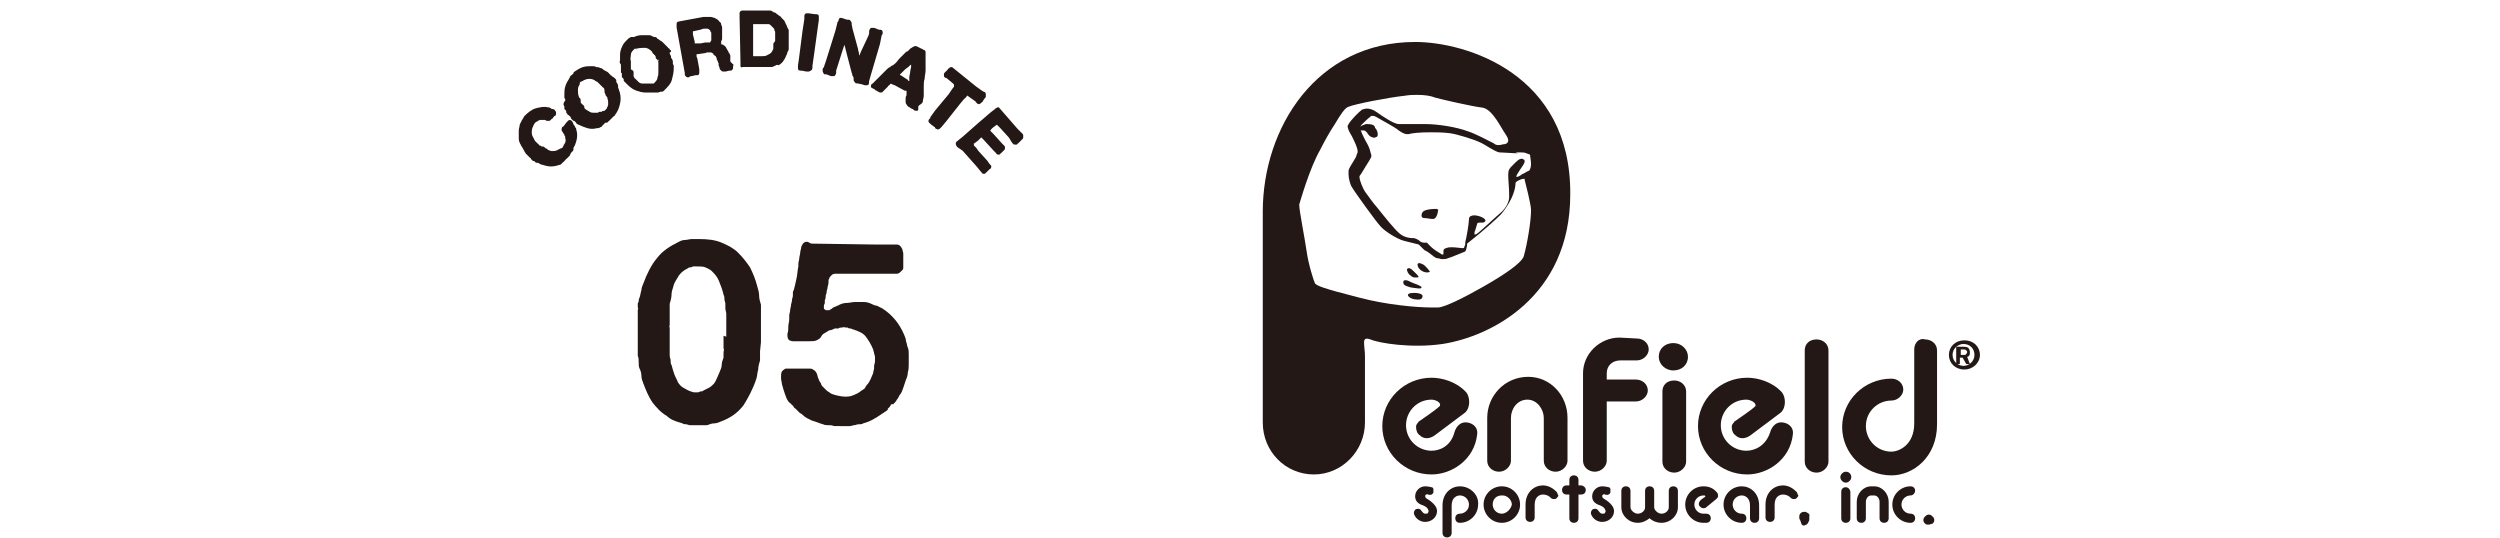 <?xml version="1.0" encoding="utf-8"?>
<!-- Generator: Adobe Illustrator 23.0.6, SVG Export Plug-In . SVG Version: 6.00 Build 0)  -->
<svg version="1.1" id="レイヤー_1" xmlns="http://www.w3.org/2000/svg" xmlns:xlink="http://www.w3.org/1999/xlink" x="0px"
	 y="0px" viewBox="0 0 274 59" style="enable-background:new 0 0 274 59;" xml:space="preserve">
<style type="text/css">
	.st0{fill:#231815;}
	.st1{fill:#231815;stroke:#231815;stroke-width:0.287;stroke-linecap:round;stroke-linejoin:round;stroke-miterlimit:10;}
</style>
<g>
	<g>
		<g>
			<g>
				<path class="st0" d="M83.4,35.7c0,0.1,0,0.2,0,0.4c0,0.1,0,0.3,0,0.4c0,0.1,0,0.2,0,0.3s0,0.2,0,0.3v0.4l-0.1,1
					c0,0.2,0,0.3,0,0.5s0,0.3,0,0.5c-0.1,0.3-0.2,0.7-0.2,1c-0.1,0.3-0.1,0.7-0.2,1c-0.4,1.2-0.9,2.1-1.4,2.9
					c-0.6,0.8-1.4,1.4-2.5,1.8c-0.2,0.1-0.5,0.2-0.7,0.2c-0.3,0-0.5,0.1-0.8,0.2c-0.1,0-0.2,0-0.4,0c-0.1,0-0.2,0-0.4,0
					c-0.1,0-0.1,0-0.3,0c-0.1,0-0.2,0-0.3,0h-0.3h-0.1h-0.1c-0.1,0-0.3-0.1-0.4-0.1s-0.3,0-0.4-0.1c-0.3-0.1-0.7-0.2-0.9-0.3
					c-0.3-0.1-0.6-0.3-0.8-0.5c-0.7-0.4-1.2-1-1.6-1.5c-0.4-0.6-0.7-1.3-1-2.1c-0.1-0.3-0.2-0.5-0.2-0.8s-0.1-0.6-0.2-0.8
					S70,40,70,39.7c0-0.2,0-0.5-0.1-0.7c0-0.1,0-0.2,0-0.3s0-0.2,0-0.2c0-0.1,0-0.2,0-0.3s0-0.2,0-0.3s0-0.2,0-0.3s0-0.2,0-0.3
					c0-0.2,0-0.3,0-0.5s0-0.4,0-0.5s0-0.3,0-0.4c0-0.1,0-0.3,0-0.4v-0.4c0-0.1,0-0.3,0-0.4c0-0.1,0-0.3,0-0.4V34
					c0-0.1,0.1-0.2,0-0.3c0-0.1,0-0.2,0-0.4c0-0.1,0.1-0.2,0.1-0.3s0-0.2,0.1-0.4c0.1-0.3,0.1-0.5,0.2-0.8c0-0.2,0.1-0.5,0.2-0.7
					c0.4-1.1,0.9-2.1,1.5-2.8c0.6-0.8,1.4-1.3,2.4-1.8c0.2-0.1,0.4-0.2,0.7-0.2c0.2,0,0.5-0.1,0.7-0.1c0.1,0,0.2,0,0.3,0
					s0.2,0,0.3,0h0.1c0.1,0,0.1,0,0.1,0c1,0,1.8,0.1,2.5,0.4c0.7,0.3,1.3,0.6,1.8,1.1s0.9,1,1.3,1.6c0.3,0.6,0.6,1.3,0.8,2.1
					c0.1,0.3,0.2,0.7,0.2,1c0,0.3,0.1,0.7,0.2,1c0,0.2,0,0.3,0,0.4c0,0.1,0,0.3,0,0.4c0,0.2,0,0.4,0,0.6c0,0.2,0,0.4,0,0.6V35.7z
					 M79.6,36.9c0-0.1,0-0.2,0-0.3s0-0.2,0-0.3s0-0.2,0-0.3s0-0.2,0-0.3v-0.2c0-0.1,0-0.3,0-0.4s0-0.2,0-0.4v-0.3
					c0-0.2-0.1-0.4-0.1-0.6c0-0.2,0-0.4,0-0.5c0-0.2-0.1-0.3-0.1-0.5s0-0.3-0.1-0.5c-0.1-0.5-0.3-1-0.5-1.5
					c-0.2-0.5-0.5-0.8-0.8-1.1c-0.2-0.2-0.5-0.3-0.7-0.4c-0.2-0.1-0.6-0.1-1-0.1c0,0-0.1,0-0.2,0s-0.1,0-0.1,0
					c-0.1,0-0.2,0.1-0.3,0.1s-0.2,0-0.3,0.1c-0.4,0.2-0.7,0.4-1,0.8c-0.2,0.4-0.5,0.7-0.6,1.2c-0.1,0.3-0.2,0.6-0.2,0.9
					s-0.1,0.7-0.2,1c0,0.2,0,0.3,0,0.5s0,0.3,0,0.5s0,0.3,0,0.5s0,0.3,0,0.5v0.3c0,0.1-0.1,0.2,0,0.3c0,0.1,0,0.2,0,0.3s0,0.2,0,0.3
					s0,0.2,0,0.3s0,0.2,0,0.3s0,0.2,0,0.3v0.4c0,0.2,0,0.3,0,0.5s0,0.4,0,0.5V39c0,0.2,0.1,0.3,0.1,0.5s0,0.4,0.1,0.5
					c0.1,0.4,0.2,0.7,0.3,1s0.3,0.6,0.4,0.9c0.2,0.3,0.4,0.5,0.6,0.6c0.2,0.1,0.5,0.3,0.8,0.4c0.1,0,0.2,0.1,0.4,0.1s0.3,0,0.4,0
					c0.1,0,0.2-0.1,0.3-0.1s0.2,0,0.3-0.1c0.2-0.1,0.4-0.2,0.6-0.3c0.2-0.1,0.4-0.3,0.5-0.4c0.2-0.2,0.3-0.5,0.4-0.7
					c0.1-0.2,0.2-0.5,0.3-0.7s0.2-0.5,0.2-0.7c0-0.3,0.1-0.5,0.2-0.8c0-0.1,0-0.2,0-0.3s0-0.2,0-0.3s0.1-0.3,0-0.4
					c0-0.1,0-0.3,0-0.4c0-0.2,0-0.3,0-0.5s0-0.3,0-0.5L79.6,36.9z"/>
				<path class="st0" d="M89,26.7l7,0.1h1.7c0.2,0,0.4,0,0.6,0s0.3,0.1,0.4,0.2c0.1,0.1,0.1,0.2,0.2,0.3c0,0.2,0.1,0.3,0.1,0.5
					s0,0.4,0,0.6s0,0.4,0,0.5s0,0.3,0,0.4s0,0.2-0.1,0.3c-0.3,0.3-0.4,0.4-0.6,0.4c-0.2,0-0.5,0-0.8,0h-2.1h-2.9c-0.3,0-0.5,0-0.8,0
					c-0.3,0-0.4,0-0.6,0.2c-0.1,0.1-0.2,0.2-0.2,0.3c-0.1,0.1-0.1,0.3-0.1,0.5s-0.1,0.4-0.1,0.5c0,0.2-0.1,0.3-0.1,0.5
					s-0.1,0.3-0.1,0.4c0,0.2,0,0.3-0.1,0.5c0,0.1,0,0.2,0,0.3s-0.1,0.2-0.1,0.3s0,0.2,0,0.3c0,0,0,0.1,0.1,0.1c0,0,0,0,0.1,0.1
					c0.2,0,0.3,0,0.4,0c0.1-0.1,0.2-0.1,0.3-0.2c0.1-0.1,0.3-0.2,0.4-0.2c0.1-0.1,0.3-0.1,0.4-0.2c0.2-0.1,0.5-0.2,0.8-0.2
					c0.3,0,0.6-0.1,0.9-0.1c0.3,0,0.7,0,1,0c0.3,0,0.6,0.1,0.8,0.2c0.2,0.1,0.4,0.2,0.6,0.2c0.2,0.1,0.4,0.2,0.6,0.3
					c1.1,0.7,1.9,1.7,2.4,2.9c0.1,0.2,0.2,0.5,0.2,0.7c0.1,0.2,0.1,0.5,0.2,0.7s0.1,0.5,0.1,0.8s0,0.6,0,1c0,0.3,0,0.6-0.1,0.9
					c0,0.3-0.1,0.6-0.2,0.8c-0.1,0.3-0.2,0.6-0.3,0.9c-0.1,0.3-0.2,0.6-0.4,0.8c-0.1,0.2-0.2,0.4-0.3,0.5c-0.1,0.2-0.2,0.3-0.4,0.5
					c0,0,0,0-0.1,0c0,0,0,0-0.1,0c-0.1,0.1-0.1,0.2-0.2,0.3c-0.1,0.1-0.2,0.2-0.2,0.2s0,0,0,0.1c0,0,0,0-0.1,0.1s-0.2,0.1-0.3,0.2
					c-0.1,0.1-0.2,0.1-0.3,0.2c-0.6,0.4-1.2,0.8-2,1c-0.1,0.1-0.3,0.1-0.5,0.1c-0.2,0-0.3,0.1-0.5,0.1c-0.1,0-0.3,0.1-0.5,0.1
					c-0.2,0-0.3,0-0.5,0c-0.1,0-0.1,0-0.2,0c-0.1,0-0.1,0-0.2,0H92c-0.1,0-0.2,0-0.3,0s-0.2,0-0.3,0c-0.2-0.1-0.4-0.1-0.6-0.1
					s-0.4,0-0.6-0.1c-0.4-0.1-0.8-0.3-1.2-0.4c-0.4-0.2-0.7-0.3-1-0.6c-0.1-0.1-0.2-0.2-0.3-0.2c-0.1-0.1-0.2-0.2-0.3-0.3l-0.2-0.2
					c-0.1-0.1-0.2-0.1-0.2-0.2c-0.1-0.1-0.1-0.2-0.2-0.2c-0.1-0.1-0.1-0.2-0.2-0.2c-0.1-0.1-0.1-0.1-0.2-0.2
					c-0.2-0.3-0.3-0.6-0.4-0.9c-0.1-0.3-0.2-0.6-0.3-1c0-0.2-0.1-0.4-0.1-0.7s0-0.5,0.1-0.7c0.1-0.1,0.2-0.2,0.4-0.3
					c0.2,0,0.4,0,0.6,0h1.5c0.2,0,0.3,0,0.5,0c0.2,0,0.3,0,0.4,0.1c0.2,0.1,0.3,0.2,0.4,0.4c0.1,0.2,0.1,0.4,0.2,0.6
					c0.1,0.2,0.1,0.3,0.2,0.4c0.1,0.1,0.1,0.3,0.2,0.4c0.1,0.1,0.1,0.1,0.2,0.2c0.1,0.1,0.1,0.1,0.2,0.2c0.1,0.1,0.2,0.2,0.4,0.3
					c0.2,0.2,0.6,0.3,1.1,0.4c0.5,0.1,0.9,0.1,1.3,0c0.3-0.1,0.5-0.2,0.7-0.3c0.2-0.1,0.4-0.3,0.6-0.4c0.1-0.1,0.2-0.1,0.2-0.2
					c0.1-0.1,0.1-0.2,0.2-0.3c0.2-0.2,0.3-0.4,0.4-0.6c0.1-0.2,0.2-0.5,0.3-0.7c0-0.2,0.1-0.4,0.1-0.5v-0.3c0-0.1,0.1-0.3,0.1-0.5
					s0-0.4,0-0.5s-0.1-0.3-0.1-0.4c0-0.1-0.1-0.3-0.1-0.4c-0.2-0.5-0.5-1-0.8-1.4c-0.3-0.4-0.8-0.6-1.4-0.8c-0.1,0-0.2-0.1-0.3-0.1
					s-0.2,0-0.3-0.1h-0.2c-0.1,0-0.2-0.1-0.4,0c-0.2,0-0.3,0-0.4,0.1c-0.1,0-0.2,0-0.2,0c-0.1,0-0.1,0-0.2,0
					c-0.2,0.1-0.4,0.2-0.6,0.2c-0.2,0.1-0.3,0.2-0.5,0.3c-0.2,0.1-0.3,0.2-0.4,0.4s-0.3,0.3-0.5,0.4c-0.2,0.1-0.5,0.1-0.8,0.1
					c-0.3,0-0.6,0-0.9,0c-0.1,0-0.3,0-0.4,0c-0.1,0-0.2,0-0.3,0h-0.2c-0.2,0-0.3-0.1-0.4-0.1c-0.2-0.2-0.2-0.4-0.2-0.7
					c0.1-0.3,0.1-0.5,0.1-0.8s0.1-0.5,0.1-0.8c0-0.1,0-0.1,0-0.2c0-0.1,0-0.1,0-0.2c0-0.2,0.1-0.4,0.1-0.6c0-0.2,0.1-0.4,0.1-0.6
					c0-0.1,0.1-0.3,0.1-0.5s0.1-0.3,0.1-0.5c0-0.1,0-0.2,0-0.3c0-0.1,0-0.2,0.1-0.3c0.1-0.4,0.2-0.8,0.3-1.3
					c0.1-0.4,0.1-0.9,0.2-1.3c0-0.1,0-0.1,0-0.2s0-0.1,0-0.1c0-0.2,0.1-0.4,0.1-0.6s0.1-0.4,0.1-0.6s0.1-0.4,0.1-0.5
					c0-0.2,0.1-0.3,0.2-0.5c0.1-0.1,0.2-0.2,0.4-0.2h0.1C88.9,26.7,88.9,26.7,89,26.7z"/>
			</g>
		</g>
		<g>
			<path class="st1" d="M57.6,12.8c0.4-0.4,0.8-0.7,1.2-0.8c0.4-0.1,0.8-0.2,1.2-0.1c0.1,0,0.2,0,0.3,0.1c0.1,0.1,0.2,0.1,0.3,0.1
				c0,0,0.1,0,0.1,0.1l0.1,0.1v0.1v0.1l0,0c0,0,0,0.1-0.1,0.1c-0.1,0-0.1,0.1-0.1,0.1l-0.1,0.1c0,0.1-0.1,0.1-0.1,0.1L60.3,13
				l-0.1,0.1c-0.1,0-0.1,0-0.2,0c-0.1,0-0.1,0-0.2-0.1c-0.2,0-0.4,0-0.6,0c-0.1,0-0.3,0.1-0.4,0.2c-0.1,0-0.2,0.1-0.3,0.2
				c-0.1,0.2-0.2,0.3-0.2,0.4c0,0,0,0.1-0.1,0.1V14c-0.1,0.4-0.1,0.8,0.1,1.1c0,0.1,0.1,0.1,0.1,0.2s0.1,0.1,0.1,0.2
				c0,0,0,0.1,0.1,0.1c0,0,0,0.1,0.1,0.1c0,0,0,0.1,0.1,0.1l0.1,0.1L59,16l0.1,0.1l0,0c0,0,0,0,0.1,0l0.1,0.1h0.1c0,0,0,0,0.1,0
				c0,0,0.1,0,0.1,0.1c0.1,0,0.1,0.1,0.2,0.1c0.1,0,0.1,0.1,0.1,0.1c0.2,0.1,0.4,0.2,0.6,0.2s0.4,0,0.6-0.1c0.1,0,0.1-0.1,0.2-0.1
				s0.1-0.1,0.2-0.1c0,0,0,0,0.1,0c0,0,0,0,0.1-0.1l0,0c0,0,0.1,0,0.1-0.1c0,0,0-0.1,0.1-0.1c0,0,0,0,0-0.1s0.1-0.1,0.1-0.2
				c0,0,0.1-0.1,0.1-0.2c0-0.1,0.1-0.3,0-0.4c0-0.1,0-0.3-0.1-0.4c0-0.1,0-0.1-0.1-0.2c0-0.1-0.1-0.1-0.1-0.2c0-0.1-0.1-0.1-0.1-0.1
				s0-0.1,0-0.2c0,0,0-0.1,0.1-0.1l0.1-0.1l0.3-0.4l0.1-0.1l0.1-0.1h0.1l0.1,0.1l0.1,0.2c0,0.1,0.1,0.2,0.1,0.2s0.1,0.1,0.1,0.2
				c0,0.1,0,0.1,0.1,0.1v0.1c0.2,0.5,0.1,1.1-0.1,1.6c0,0.1-0.1,0.1-0.1,0.2s-0.1,0.1-0.1,0.2c0,0,0,0,0,0.1c0,0,0,0,0,0.1
				c0,0,0,0.1-0.1,0.1c0,0,0,0.1-0.1,0.1L62.3,17l-0.1,0.1l-0.1,0.1c0,0,0,0-0.1,0.1c0,0-0.1,0-0.1,0.1l-0.1,0.1l-0.1,0.1l-0.1,0.1
				c0,0-0.1,0-0.1,0.1c0,0-0.1,0-0.1,0.1c-0.3,0.1-0.7,0.2-1,0.2s-0.7-0.1-1-0.2c-0.1,0-0.2-0.1-0.2-0.1L59,17.7c0,0,0,0-0.1,0
				c-0.1,0,0,0-0.1,0l-0.1-0.1l-0.1-0.1c0,0,0,0-0.1,0c-0.1,0,0,0,0,0l-0.1-0.1c0,0-0.1,0-0.1-0.1s-0.1-0.1-0.1-0.1l0,0l0,0
				l-0.1-0.1L58,17l-0.1-0.1l-0.1-0.1l-0.1-0.1c0-0.1-0.1-0.1-0.1-0.2c-0.2-0.4-0.3-0.5-0.3-0.5c0-0.1-0.1-0.1-0.1-0.2
				c0-0.1-0.1-0.1-0.1-0.2C57,15.4,57,15.3,57,15.1V15v-0.1c0-0.2,0-0.4,0-0.6c0-0.2,0.1-0.4,0.1-0.6c0-0.1,0.1-0.1,0.1-0.2
				c0-0.1,0.1-0.1,0.1-0.2c0,0,0-0.1,0.1-0.1c0,0,0,0,0-0.1l0.1-0.1C57.5,13,57.5,12.9,57.6,12.8C57.5,12.9,57.6,12.9,57.6,12.8
				C57.6,12.9,57.6,12.8,57.6,12.8z"/>
			<path class="st1" d="M67.2,8.6l0.1,0.1l0.1,0.1V9c0,0.1,0.1,0.1,0.1,0.2c0,0,0.1,0.1,0.1,0.2v0.1v0.1c0,0.1,0.1,0.2,0.1,0.3
				s0.1,0.2,0.1,0.3c0.1,0.4,0.1,0.8,0,1.2s-0.2,0.7-0.5,1.1c0,0.1-0.1,0.1-0.1,0.1l-0.1,0.1c0,0,0,0-0.1,0.1c-0.1,0.1,0,0-0.1,0.1
				l-0.2,0.2c0,0,0,0-0.1,0.1c0,0-0.1,0-0.1,0.1c0,0,0,0-0.1,0c0,0,0,0-0.1,0l-0.1,0.1c0,0-0.1,0-0.1,0.1c0,0-0.1,0-0.1,0.1
				c0,0-0.1,0-0.1,0.1s-0.1,0-0.1,0.1c-0.1,0-0.1,0-0.2,0.1c-0.1,0-0.1,0-0.2,0c-0.3,0.1-0.7,0.1-1,0c-0.3-0.1-0.6-0.2-1-0.4
				c-0.1,0-0.1-0.1-0.2-0.2c-0.1-0.1-0.1-0.1-0.2-0.2c0,0,0,0-0.1,0l0,0L62.8,13l-0.1-0.1c0,0,0,0,0-0.1s0,0-0.1-0.1
				c0,0,0-0.1-0.1-0.1c0,0,0-0.1-0.1-0.1c0,0-0.1,0-0.1-0.1l-0.1-0.1c0,0,0,0,0-0.1s0,0,0-0.1l0,0c0,0,0-0.1-0.1-0.1
				c0,0,0-0.1-0.1-0.1v-0.1v-0.1c0-0.1-0.1-0.2-0.1-0.3s0.2-0.3,0.2-0.4s0-0.2-0.1-0.3c0-0.1,0-0.2,0-0.3c0-0.3,0-0.6,0.1-0.9
				c0.1-0.3,0.2-0.5,0.4-0.8c0-0.1,0.1-0.1,0.1-0.2s0.1-0.1,0.2-0.2c0,0,0,0,0.1-0.1c0,0,0,0,0.1-0.1V8l0,0l0,0
				c0.3-0.2,0.6-0.4,0.9-0.5c0.3-0.1,0.6-0.1,0.8-0.1c0.1,0,0.2,0,0.3,0s0.2,0,0.3,0.1h0.1h0.1c0.1,0,0.2,0.1,0.3,0.1
				s0.2,0.1,0.3,0.2c0.1,0,0.1,0.1,0.2,0.1S66.4,8,66.5,8l0.1,0.1l0.1,0.1l0.1,0.1c0,0,0,0.1,0.1,0.1c0,0,0.1,0,0.1,0.1
				S67.1,8.5,67.2,8.6L67.2,8.6z M66.3,9.6c0,0,0-0.1-0.1-0.1l-0.1-0.1L66,9.3l0,0l0,0l-0.1-0.1l-0.1-0.1c0,0,0,0-0.1-0.1l-0.1-0.1
				c0,0-0.1-0.1-0.2-0.1c-0.2-0.2-0.5-0.3-0.8-0.3c-0.3,0-0.6,0.1-0.9,0.3l0,0l0,0c0,0,0,0-0.1,0c0,0,0,0-0.1,0.1L63.4,9v0.2
				c-0.2,0.3-0.2,0.5-0.2,0.7s0,0.5,0.1,0.7c0,0.1,0,0.1,0.1,0.2c0.1,0.1,0.1,0.1,0.1,0.2c0,0,0,0,0,0.1c0,0,0,0,0,0.1v0.1
				c0,0,0,0,0.1,0.1c0,0,0,0.1,0.1,0.1c0,0.1,0.1,0.1,0.1,0.1l0.1,0.1c0,0,0,0,0,0.1s0,0,0,0.1l0,0l0,0L64,12l0.1,0.1
				c0.2,0.1,0.3,0.2,0.5,0.3c0.2,0.1,0.3,0.1,0.5,0.1h0.1h0.1c0.1,0,0.1,0,0.2,0s0.1,0,0.2-0.1h0.1c0,0,0,0,0.1,0H66
				c0,0,0.1,0,0.1-0.1h0.1c0,0,0,0,0.1,0c0,0,0,0,0.1-0.1l0.1-0.1l0.1-0.1c0.1-0.2,0.2-0.4,0.2-0.6s0-0.4-0.1-0.7
				c0-0.1,0-0.1-0.1-0.2s-0.1-0.1-0.1-0.2l-0.1-0.2c0,0,0,0,0-0.1S66.4,9.7,66.3,9.6L66.3,9.6z"/>
			<path class="st1" d="M73.2,5.8c0,0,0.1,0.1,0.1,0.2s0.1,0.1,0.1,0.2v0.1c0,0.1,0,0.1,0.1,0.2c0.1,0.1,0,0.1,0.1,0.2v0.1v0.1
				c0,0.1,0,0.2,0.1,0.3c0,0.1,0,0.2,0,0.3c0,0.4-0.1,0.8-0.2,1.2c-0.1,0.4-0.4,0.7-0.7,1l-0.1,0.1l-0.1,0.1c0,0,0,0-0.1,0h-0.1
				L72.1,10H72c-0.1,0-0.1,0-0.1,0h-0.1c0,0,0,0-0.1,0h-0.1h-0.1h-0.1h-0.1h-0.1c-0.1,0-0.1,0-0.2,0c-0.1,0-0.1,0-0.2,0
				c-0.4,0-0.7-0.1-1-0.2c-0.3-0.1-0.6-0.3-0.9-0.6c-0.1-0.1-0.1-0.1-0.2-0.2c-0.1-0.1-0.1-0.1-0.2-0.2c0,0,0,0,0-0.1c0,0,0,0,0-0.1
				l-0.1-0.1c0,0,0-0.1-0.1-0.1c0,0,0,0,0-0.1c0,0,0,0,0-0.1V8.1V8c0,0,0-0.1-0.1-0.1c0-0.1,0-0.1,0-0.1V7.7c0,0,0,0,0-0.1l0,0V7.5
				V7.4V7.3V7.2c0-0.1,0-0.2-0.1-0.3s0-0.2,0-0.3c0-0.1,0-0.2,0-0.3c0-0.1,0-0.2,0-0.3c0-0.3,0.1-0.6,0.2-0.8
				c0.1-0.3,0.3-0.5,0.5-0.7c0.1-0.1,0.1-0.1,0.2-0.2c0.1,0,0.1-0.1,0.2-0.1c0,0,0,0,0.1,0c0,0,0,0,0.1,0l-0.1,0.1l0,0l0,0
				C69.7,4.1,70,4,70.3,4c0.3,0,0.6,0,0.8,0c0.1,0,0.2,0,0.3,0.1c0.1,0,0.2,0.1,0.3,0.1h0.1c0,0,0.1,0,0.1,0.1
				c0.1,0.1,0.2,0.1,0.3,0.2s0.2,0.1,0.3,0.2s0.1,0.1,0.2,0.2C72.8,5,72.8,5,72.9,5.1L73,5.2l0.1,0.1c0,0,0,0.1,0.1,0.1
				s0,0.1,0.1,0.1c0,0,0,0.1,0.1,0.1C73.2,5.7,73.2,5.7,73.2,5.8L73.2,5.8z M72.2,6.6L72.2,6.6c0-0.1,0-0.2-0.1-0.2L72,6.3
				c0,0,0,0,0-0.1c0,0,0,0,0-0.1L71.9,6c0,0,0-0.1-0.1-0.1c0,0,0-0.1-0.1-0.1c0,0-0.1-0.1-0.1-0.2l-0.1-0.1
				c-0.2-0.2-0.5-0.4-0.8-0.4c-0.3,0-0.6,0-1,0.1l0,0l0,0c0,0,0,0-0.1,0c0,0,0,0-0.1,0l-0.1,0.1l-0.1,0.1C69.1,5.6,69,5.8,69,6
				s-0.1,0.5,0,0.7c0,0.1,0,0.1,0,0.2s0,0.1,0,0.2c0,0,0,0,0,0.1c0,0,0,0,0,0.1v0.1v0.1c0,0,0,0.1,0,0.2c0.3,0.1,0.3,0.2,0.3,0.2V8
				c0,0,0,0,0,0.1c0,0,0,0,0,0.1c0,0,0,0,0,0.1s0,0,0,0.1s0.1,0.1,0.1,0.2c0,0.1,0.1,0.1,0.1,0.1c0.1,0.1,0.3,0.3,0.4,0.4
				s0.3,0.2,0.5,0.2h0.1h0.1c0.1,0,0.1,0,0.2,0s0.1,0,0.2,0h0.1c0,0,0,0,0.1,0h0.1h0.1h0.1c0,0,0,0,0.1,0c0,0,0,0,0.1,0l0.1-0.1
				l0.1-0.1c0.2-0.2,0.3-0.4,0.3-0.6c0.1-0.2,0.1-0.4,0.1-0.7c0-0.1,0-0.1,0-0.2s0-0.1,0-0.2V6.8c0,0,0,0,0-0.1
				C72.3,6.7,72.3,6.7,72.2,6.6L72.2,6.6z"/>
			<path class="st1" d="M80.2,7.3L80.2,7.3c0,0.1,0,0.1,0,0.2l-0.1,0.1c-0.1,0-0.1,0-0.2,0l-0.4,0.1c-0.1,0-0.2,0-0.2,0
				c-0.1,0-0.1,0-0.2-0.1S79,7.5,79,7.4s-0.1-0.2-0.1-0.3c0,0,0,0,0-0.1s0,0,0-0.1s-0.1-0.1-0.1-0.2s0-0.1-0.1-0.2c0,0,0,0,0-0.1
				s0-0.1-0.1-0.2c0-0.1,0-0.1-0.1-0.2c-0.1,0-0.2-0.1-0.2-0.2c-0.1-0.1-0.2-0.1-0.3-0.2h-0.1h-0.1c-0.1,0-0.2,0-0.3,0
				s-0.2,0.1-0.4,0.1l-0.7,0.1h-0.1c0,0-0.1,0-0.1,0.1s0,0.2,0,0.3s0.1,0.2,0.1,0.3l0.2,1.1v0.1v0.1v0.1V8c0,0.1,0,0.1-0.1,0.1h-0.1
				h-0.1l-0.4,0.1c-0.1,0-0.2,0-0.3,0.1s-0.2,0-0.2,0l-0.1-0.1c0-0.1,0-0.1,0-0.2l-0.9-5c0-0.1,0-0.1,0-0.2c0-0.1,0-0.1,0-0.2
				c0,0,0-0.1,0.1-0.1l0,0l0,0L77.1,2c0.1,0,0.2,0,0.2,0h0.2h0.1h0.1h0.1h0.1c0.1,0,0.3,0.1,0.4,0.1c0.1,0.1,0.2,0.1,0.3,0.2
				c0,0,0,0,0.1,0.1c0,0,0,0.1,0.1,0.1c0.1,0.1,0.1,0.1,0.1,0.2S79,2.9,79,3c0,0,0,0,0,0.1c0,0,0,0,0,0.1v0.1c0,0,0,0.1,0,0.2
				c0,0.1,0,0.1,0,0.2v0.1v0.1c0,0.1,0,0.2,0,0.3s0,0.2-0.1,0.2c0,0,0,0,0,0.1s0,0,0,0.1v0.1c0,0,0,0,0,0.1l-0.1,0.1L78.7,5
				c0,0,0,0-0.1,0.1c-0.1,0.1,0,0.1,0,0.1v0.1c0,0,0,0,0.1,0C79,5,79,5,79.1,5c0.1,0,0.1,0.1,0.2,0.1c0.1,0.1,0.2,0.2,0.2,0.3
				c0.1,0.1,0.1,0.2,0.2,0.3c0,0,0,0.1,0.1,0.2s0,0.1,0.1,0.2v0.1v0.1c0,0,0,0,0,0.1v0.1c0,0,0,0,0,0.1c0,0,0,0,0,0.1s0,0.1,0.1,0.2
				C80,7,80,7,80.1,7.1l0-0.1c0,0,0,0.1,0.1,0.1C80.3,7.1,80.2,7.2,80.2,7.3z M78.1,3.8c0-0.1,0-0.1,0-0.2c0-0.1-0.1-0.2-0.1-0.2
				s0,0,0-0.1l0,0C77.8,3.1,77.7,3,77.5,3c-0.1,0-0.2,0-0.3,0S77,3,76.8,3.1l-0.9,0.2l0,0l0,0c-0.1,0-0.1,0.1-0.1,0.1s0,0.1,0,0.2
				s0,0.1,0,0.2L76,4.6c0,0.1,0,0.1,0,0.2s0,0.1,0.1,0.1h0.1c0.1,0,0.1,0,0.2,0c0.1,0,0.1,0,0.2,0s0.1,0,0.2,0l0.5-0.1h0.1h0.1h0.1
				h0.1h0.1c0.1,0,0.2-0.1,0.2-0.2c0.1-0.1,0.1-0.1,0.1-0.2s0-0.1,0-0.2C78.1,4,78.1,3.9,78.1,3.8z"/>
			<path class="st1" d="M86.3,4.1L86.3,4.1c0,0.1,0,0.1,0,0.2v0.1c0,0,0,0,0,0.1v0.1v0.1v0.1v0.1c0,0.1,0,0.1,0,0.2s0,0.1,0,0.2
				s0,0.2-0.1,0.3c-0.1,0.1,0,0.2-0.1,0.3c-0.1,0.2-0.2,0.5-0.3,0.6c-0.1,0.2-0.3,0.4-0.5,0.5c-0.1-0.1-0.2,0-0.3,0
				c-0.1,0.1-0.2,0.1-0.4,0.2c-0.1,0-0.1,0-0.2,0s-0.1,0-0.2,0h-0.1c0,0,0,0-0.1,0c0,0,0,0-0.1,0c0,0,0,0-0.1,0l0,0l0,0
				c0,0-0.1,0-0.2,0s-0.1,0-0.2,0h-1.9c-0.1,0-0.2,0-0.2,0s0,0.1,0,0c0,0,0-0.1,0-0.2s0-0.2,0-0.2l-0.1-5c0-0.1,0-0.1,0-0.2
				s0-0.1,0-0.2l0.1-0.1l0,0l0,0h2.2h0.1h0.1h0.1h0.1H84h0.1h0.1c0.1,0,0.1,0,0.2,0c0.1,0,0.1,0,0.2,0.1c0.1,0,0.1,0.1,0.2,0.1
				c0.1,0,0.1,0,0.2,0.1s0.3,0.2,0.4,0.3l0,0c0.1,0,0.1,0.1,0.1,0.1l0.1,0.1l0.1,0.1l0.1,0.1c0.1,0.1,0.1,0.2,0.2,0.4
				c0.1,0.1,0.1,0.3,0.2,0.4c0,0.1,0,0.1,0.1,0.2c0,0.1,0,0.2,0,0.2v0.1c0,0,0,0,0,0.1v0.1C86.3,3.9,86.3,3.9,86.3,4.1L86.3,4.1z
				 M85.1,4.5L85.1,4.5c0-0.2,0-0.2,0-0.2V4.1c0,0,0-0.1,0-0.2c0-0.1,0-0.1,0-0.2V3.6V3.5c0-0.1-0.1-0.2-0.1-0.3S84.9,3,84.9,3
				c-0.1-0.1-0.2-0.2-0.3-0.3s-0.2-0.2-0.4-0.2h-0.1H84h-0.1h-0.1c0,0,0,0-0.1,0c-0.1,0,0,0-0.1,0h-0.2h-0.1h-0.1h-0.4
				c0,0,0,0-0.1,0c0,0,0,0-0.1,0h-0.1c0,0,0,0-0.1,0.1v0.1c0,0,0,0.1,0,0.2c0,0.1,0,0.2,0,0.2c0,0.1,0,0.2,0,0.2v2.4v0.1v0.1V6v0.1
				v0.1c0,0.1,0.1,0.1,0.2,0.1s0.2,0,0.3,0c0.2,0,0.4,0,0.6,0c0.2,0,0.4,0,0.6-0.1c0.2-0.1,0.4-0.2,0.5-0.3s0.2-0.3,0.3-0.5
				c0,0,0-0.1,0-0.2s0-0.1,0-0.2V4.9V4.8C84.9,4.8,85.1,4.6,85.1,4.5L85.1,4.5z"/>
			<path class="st1" d="M88.6,1.6l0.7,0.1c0.1,0,0.1,0,0.2,0s0.1,0,0.1,0.1c0,0,0,0.1,0,0.2s0,0.1,0,0.2l-0.1,0.7l-0.4,2.9l-0.2,1.4
				c0,0.1,0,0.2,0,0.2s0,0.2-0.1,0.2c0,0-0.1,0.1-0.2,0.1h-0.1h-0.1l-0.5-0.1c-0.1,0-0.1,0-0.2,0s-0.1,0-0.1-0.1V7.4
				c0-0.1,0-0.1,0-0.2l0.1-0.7l0.4-3.1l0.2-1.3c0-0.1,0-0.2,0-0.3c0-0.1,0-0.2,0.1-0.2C88.4,1.6,88.5,1.6,88.6,1.6
				C88.5,1.6,88.5,1.6,88.6,1.6L88.6,1.6z"/>
			<path class="st1" d="M92.2,2.1l0.6,0.2c0.1,0,0.1,0,0.2,0c0.1,0,0.1,0,0.1,0.1l0.1,0.1c0,0,0,0.1,0,0.2l0.1,0.5
				c0.1,0.4,0.2,0.7,0.3,1.1s0.2,0.7,0.3,1.1c0,0.2,0.1,0.3,0.1,0.5s0.1,0.3,0.1,0.5v0.1v0.1l0,0l0,0c0,0,0.1,0,0.1-0.1
				c0,0,0-0.1,0.1-0.1V6.3V6.2l0.2-0.5L95.3,4l0.1-0.3V3.6V3.5V3.4c0-0.1,0.1-0.1,0.1-0.2h0.1c0,0,0.1,0,0.2,0l0.5,0.2h0.1h0.1
				c0.1,0,0.1,0.1,0.1,0.2c0,0.1,0,0.1-0.1,0.2l-0.2,1l-1,3.4l-0.2,0.7c0,0.1,0,0.1,0,0.2c0,0.1,0,0.1-0.1,0.1h-0.1h-0.1l-0.3-0.1
				L94,9h-0.1c0,0-0.1,0-0.1-0.1l-0.1-0.1c0-0.1,0-0.1,0-0.2c0-0.1,0-0.2-0.1-0.3s0-0.2-0.1-0.3l-0.6-2.3c0-0.1-0.1-0.3-0.1-0.4
				S92.7,5,92.7,4.9c0,0,0-0.1,0-0.2s-0.1-0.1-0.1-0.1c-0.1,0-0.1,0.1-0.1,0.1s0,0.1-0.1,0.2l-0.2,0.6l-0.6,1.9l-0.1,0.3v0.1v0.1V8
				c0,0.1-0.1,0.1-0.1,0.2h-0.1c0,0-0.1,0-0.2,0L90.6,8h-0.1h-0.1c-0.1-0.2-0.1-0.2-0.1-0.3c0-0.1,0-0.2,0.1-0.2l0.3-0.9l1-3.2
				l0.2-0.8c0-0.1,0-0.1,0.1-0.2c0-0.1,0-0.1,0.1-0.1C92,2.1,92.1,2.1,92.2,2.1C92.1,2.1,92.1,2.1,92.2,2.1L92.2,2.1z"/>
			<path class="st1" d="M100.5,11.7L100.5,11.7c0,0.1,0,0.2,0,0.2V12c0,0,0,0-0.1,0s-0.1,0-0.2-0.1s-0.2-0.1-0.2-0.1l-0.3-0.2
				c0,0-0.1,0-0.1-0.1c0,0-0.1,0-0.1-0.1c0,0-0.1-0.1-0.1-0.2c0-0.1,0-0.1,0-0.2c0-0.1,0-0.1,0-0.2c0-0.1,0-0.2,0.1-0.3
				c0-0.1,0-0.2,0-0.3s0-0.1,0-0.1V10V9.9c0,0,0-0.1-0.1-0.1c0,0,0,0-0.1,0c0,0,0,0-0.1,0l-1.1-0.6c-0.1,0-0.2-0.1-0.3-0.1
				C97.7,9,97.6,9,97.6,9c-0.1,0-0.1,0-0.1,0.1l-0.1,0.1c-0.1,0.1-0.2,0.1-0.2,0.2C97.1,9.5,97,9.6,97,9.6l-0.1,0.1L96.6,10h-0.1
				c0,0-0.1,0-0.2-0.1c-0.1,0-0.1-0.1-0.2-0.1C96,9.8,96,9.7,96,9.7c-0.1,0-0.1-0.1-0.2-0.1s-0.1-0.1-0.2-0.1V9.4c0,0,0-0.1,0.1-0.1
				s0-0.1,0.1-0.1s0,0,0.1-0.1s0.2-0.2,0.3-0.3s0.2-0.2,0.3-0.3l0.1-0.1l0.1-0.1C96.8,8.2,96.9,8.1,97,8s0.2-0.2,0.3-0.3
				c0.1-0.1,0.2-0.2,0.3-0.2c0.1-0.1,0.2-0.2,0.3-0.2c0.3-0.2,0.5-0.4,0.7-0.7c0.2-0.2,0.5-0.5,0.7-0.7c0,0,0,0,0.1-0.1
				S99.3,6,99.3,6c0.1-0.1,0.2-0.2,0.3-0.3c0.1-0.1,0.2-0.2,0.3-0.3c0.1,0,0.1-0.1,0.2-0.1c0,0,0.1-0.1,0.2-0.1h0.1l0,0l0,0l0.6,0.3
				c0.1,0,0.1,0.1,0.2,0.1s0.1,0.1,0.1,0.1c0,0.1,0,0.1,0,0.2s0,0.1,0,0.2s0,0.2,0,0.3c0,0.1,0,0.2,0,0.3v0.1v0.1c0,0.1,0,0.2,0,0.4
				c0,0.1,0,0.2,0,0.4c0,0.3-0.1,0.6-0.1,0.9c-0.1,0.3-0.1,0.6-0.1,0.9c0,0,0,0,0,0.1c0,0,0,0,0,0.1s0,0.2,0,0.3s0,0.2,0,0.3v0.1
				v0.1c0,0.2-0.1,0.4-0.1,0.6S100.5,11.4,100.5,11.7C100.5,11.6,100.5,11.6,100.5,11.7C100.5,11.6,100.5,11.7,100.5,11.7z M99.6,9
				c0.1,0,0.1,0,0.2-0.1c0.1-0.1,0-0.1,0-0.2c0,0,0,0,0-0.1c0,0,0,0,0-0.1c0-0.2,0.1-0.4,0.1-0.6c0-0.2,0.1-0.4,0.1-0.6V7.2V7.1V7
				c0,0,0-0.1-0.1-0.1l0,0l0,0c-0.1,0-0.1,0.1-0.2,0.1c-0.1,0.1-0.1,0.1-0.2,0.2s-0.3,0.2-0.4,0.3c-0.1,0.1-0.2,0.2-0.4,0.4L98.6,8
				l-0.1,0.1l-0.1,0.1c0,0,0,0.1,0.1,0.1s0.1,0.1,0.2,0.1l0.6,0.4c0,0,0.1,0,0.1,0.1S99.5,9,99.6,9z"/>
			<path class="st1" d="M106.9,9.6l0.7,0.5c0.1,0,0.1,0.1,0.2,0.1c0.1,0,0.1,0.1,0.1,0.1s0,0,0,0.1c0,0,0,0,0,0.1l0,0c0,0,0,0,0,0.1
				c0,0,0,0-0.1,0.1l-0.2,0.3c0,0,0,0.1-0.1,0.1s0,0.1-0.1,0.1c-0.1,0.1-0.2,0.1-0.2,0c-0.1,0-0.1-0.1-0.2-0.2l-0.7-0.5
				c-0.1-0.1-0.2-0.1-0.2-0.2c-0.1,0-0.1,0-0.2,0c0,0,0,0,0,0.1c0,0,0,0-0.1,0.1c0,0,0,0.1-0.1,0.1c0,0,0,0.1-0.1,0.1l-0.5,0.6
				l-1.5,1.9l-0.5,0.6c-0.1,0.1-0.1,0.1-0.2,0.2c0,0-0.1,0.1-0.2,0c0,0-0.1,0-0.1-0.1s-0.1-0.1-0.1-0.1l-0.4-0.3l-0.1-0.1l-0.1-0.1
				c0-0.1,0-0.1,0.1-0.2s0.1-0.1,0.1-0.2l0.5-0.7l1.5-1.8l0.4-0.6l0.1-0.1c0,0,0-0.1,0.1-0.1c0,0,0,0,0-0.1c0,0,0,0,0-0.1
				s0-0.2,0-0.2c-0.1-0.1-0.1-0.1-0.2-0.2l-0.6-0.5c0,0-0.1-0.1-0.2-0.1s-0.1-0.1-0.1-0.1V8.2V8.1l0.1-0.1l0.3-0.3
				c0-0.1,0.1-0.1,0.1-0.1l0.1-0.1c0,0,0,0,0.1,0l0,0L106.9,9.6z"/>
			<path class="st1" d="M109.4,11.9l2,2.3l0.5,0.5l0.1,0.1v0.1c0,0,0,0,0,0.1c0,0,0,0,0,0.1l-0.1,0.1l-0.1,0.1l-0.1,0.1l-0.1,0.1
				l-0.1,0.1c0,0-0.1,0-0.1,0.1c-0.1,0-0.1,0-0.2,0c0,0-0.1,0-0.1-0.1l-0.1-0.1l-0.3-0.5l-1-1.1l-0.1-0.1l-0.1-0.1l-0.1-0.1
				c0,0-0.1,0-0.1-0.1h-0.1l-0.1,0.1l-0.4,0.3l-0.2,0.2c0,0,0,0.1-0.1,0.1v0.1v0.1l0.1,0.1l0.3,0.3l0.9,1l0.1,0.1l0.1,0.1l0.1,0.1
				v0.1v0.1l-0.1,0.1l-0.1,0.1l-0.1,0.1l-0.1,0.1c0,0-0.1,0-0.1,0.1h-0.1c0,0-0.1,0-0.1-0.1l-0.1-0.1l-0.1-0.1l-0.1-0.1l-1.1-1.2
				l-0.1-0.1l-0.1-0.1l-0.1-0.1h-0.1c0,0,0,0-0.1,0.1c0,0,0,0-0.1,0.1l-0.2,0.2l-0.4,0.3c-0.1,0-0.1,0.1-0.1,0.1s-0.1,0.1,0,0.1
				c0,0,0,0,0,0.1c0,0,0,0,0,0.1l0.1,0.1c0,0,0,0,0.1,0.1s0,0,0.1,0.1l0.2,0.3l1,1.1l0.2,0.3l0.1,0.1c0,0,0,0.1,0.1,0.1v0.1
				c0,0,0,0.1-0.1,0.1l-0.1,0.1l-0.3,0.3c-0.1,0-0.1,0.1-0.1,0.1h-0.1c0,0-0.1,0-0.1-0.1s-0.1-0.1-0.1-0.1l-0.4-0.5l-1.6-1.8L105,16
				c0-0.1-0.1-0.1-0.1-0.2s0-0.1,0-0.1s0-0.1,0.1-0.1l0.1-0.1l0.5-0.4l1.7-1.5l1.4-1.2l0.4-0.3l0.1-0.1L109.4,11.9
				C109.3,11.8,109.3,11.8,109.4,11.9C109.4,11.8,109.4,11.8,109.4,11.9L109.4,11.9z"/>
		</g>
	</g>
	<g>
		<path class="st0" d="M163,45.8v4.7c0,0.7,0.6,1.2,1.3,1.2c0.7,0,1.3-0.6,1.3-1.2v-4.7c0-1,0.7-2,1.8-2c1.1,0,1.8,1.1,1.8,2v4.7
			c0,0.7,0.6,1.2,1.3,1.2c0.7,0,1.3-0.6,1.3-1.2v-4.7c0-2.5-1.9-4.5-4.3-4.5C164.9,41.3,163,43.4,163,45.8"/>
		<path class="st0" d="M177.5,37c-2.2,0-4,1.8-4,3.9v9.6c0,0.7,0.6,1.2,1.3,1.2c0.7,0,1.3-0.6,1.3-1.2v-9.6c0-0.8,0.6-1.4,1.5-1.4
			h1.8c0.7,0,1.3-0.6,1.3-1.2c0-0.7-0.6-1.2-1.3-1.2L177.5,37L177.5,37z"/>
		<path class="st0" d="M175,41.6c-0.7,0-1.3,0.6-1.3,1.2c0,0.7,0.6,1.2,1.3,1.2h4.3c0.7,0,1.3-0.6,1.3-1.2c0-0.7-0.6-1.2-1.3-1.2
			H175z"/>
		<path class="st0" d="M182.2,42.9v7.7c0,0.7,0.6,1.2,1.3,1.2s1.3-0.6,1.3-1.2v-7.7c0-0.7-0.6-1.2-1.3-1.2
			C182.7,41.7,182.2,42.2,182.2,42.9"/>
		<path class="st0" d="M197.8,38.4v12.2c0,0.7,0.6,1.2,1.3,1.2s1.3-0.6,1.3-1.2V38.4c0-0.7-0.6-1.2-1.3-1.2
			C198.3,37.2,197.8,37.7,197.8,38.4"/>
		<path class="st0" d="M185,39.1c0,0.9-0.7,1.5-1.6,1.5s-1.6-0.7-1.6-1.5c0-0.9,0.7-1.5,1.6-1.5S185,38.3,185,39.1"/>
		<path class="st0" d="M156.9,43.8c-1.6,0-2.8,1.3-2.8,2.8c0,1.6,1.3,2.8,2.8,2.8c0.9,0,2.1-0.5,2.5-2c0.2-0.7,0.7-1.2,1.4-1.1
			c0.7,0.1,1.2,0.6,1.1,1.3c-0.3,2.8-2.8,4.4-5,4.4c-3,0-5.4-2.4-5.4-5.3c0-2.9,2.4-5.3,5.4-5.3c1.1,0,2.7,0.4,3.8,1.6
			c0.4,0.5,0.5,1.6-0.1,2.2l-3.2,2.4c-0.6,0.5-1.3,0.6-1.8,0.1c-0.3-0.2-0.4-0.6-0.4-0.9c0-0.3,0.1-0.3,0.3-0.6
			c0.4-0.3,1.8-1.2,2.3-1.7C158,44.1,157.3,43.8,156.9,43.8"/>
		<path class="st0" d="M191.4,43.8c-1.6,0-2.8,1.3-2.8,2.8c0,1.6,1.3,2.8,2.8,2.8c0.9,0,2.1-0.5,2.6-2c0.2-0.7,0.7-1.2,1.4-1.1
			c0.7,0.1,1.2,0.6,1.1,1.3c-0.3,2.8-2.8,4.4-5,4.4c-3,0-5.4-2.4-5.4-5.3c0-2.9,2.4-5.3,5.4-5.3c1.1,0,2.7,0.4,3.8,1.6
			c0.4,0.5,0.5,1.6-0.1,2.2l-3.2,2.4c-0.6,0.5-1.3,0.6-1.8,0.1c-0.3-0.2-0.4-0.6-0.4-0.9c0-0.3,0.1-0.3,0.3-0.6
			c0.4-0.3,1.8-1.2,2.3-1.7C192.5,44.1,191.8,43.8,191.4,43.8"/>
		<path class="st0" d="M209.8,38.3v8.1c0,2.4-1.7,3.1-2.5,3.1c-1.6,0-2.8-1.3-2.8-2.8c0-1.6,1.3-2.8,2.8-2.8c0.7,0,1.3-0.6,1.3-1.2
			c0-0.7-0.6-1.2-1.3-1.2c-3,0-5.4,2.4-5.4,5.3c0,2.9,2.4,5.3,5.4,5.3c2.4,0,5-2,5-5.6v-8.1c0-0.7-0.6-1.2-1.3-1.2
			C210.3,37,209.8,37.6,209.8,38.3"/>
		<path class="st0" d="M213.6,38.9c0,0.9,0.7,1.6,1.7,1.6c0.9,0,1.7-0.7,1.7-1.6c0-0.9-0.7-1.6-1.7-1.6
			C214.3,37.3,213.6,38,213.6,38.9 M214,38.9c0-0.7,0.6-1.2,1.2-1.2c0.7,0,1.2,0.5,1.2,1.2s-0.6,1.2-1.2,1.2
			C214.6,40.1,214,39.6,214,38.9"/>
		<path class="st0" d="M214.9,38.3h0.3c0.1,0,0.2,0,0.3,0.1s0.1,0.1,0.1,0.2c0,0.1-0.1,0.2-0.2,0.3c-0.1,0-0.1,0-0.3,0h-0.2
			L214.9,38.3L214.9,38.3z M215.6,39.1c0.1,0,0.1,0,0.2-0.1c0.1-0.1,0.1-0.2,0.1-0.4s-0.1-0.4-0.2-0.5c-0.2-0.1-0.4-0.1-0.6-0.1
			h-0.7v1.9h0.4v-0.7h0.3l0.4,0.7h0.4L215.6,39.1z"/>
		<g>
			<path class="st0" d="M154.6,30.2c0.3,0.3,0.6,0.2,0.8,0.2c0.3,0-0.4-0.6-0.6-0.8c-0.2-0.2-0.4-0.3-0.6-0.1
				C154.2,29.7,154.3,30,154.6,30.2z"/>
			<path class="st0" d="M155.8,31.5c0-0.2-0.8-0.4-1.2-0.6c-0.3-0.2-0.8-0.3-0.8,0s0.1,0.4,0.8,0.6
				C155.3,31.6,155.8,31.7,155.8,31.5z"/>
			<path class="st0" d="M157.5,22.9c-0.1,0-0.2,0-0.3,0c-0.4,0-0.9,0.1-1.1,0.2s-0.3,0.3-0.3,0.5s0.1,0.3,0.3,0.3
				c0.3,0,0.7,0.1,0.9,0.1c0.1,0,0.2,0,0.3-0.1c0.2-0.2,0.3-0.6,0.3-0.8C157.7,23,157.6,23,157.5,22.9z"/>
			<path class="st0" d="M149.9,13.6c-0.1,0-0.2,0-0.2,0c-0.5,0.2-0.7,0.2-0.7,0.5c0,0.2,0.2,0.2,0.3,0.2h0.1c0.1,0,0.1,0,0.1,0
				c0.1,0,0.2,0.1,0.3,0.2c0.2,0.3,0.3,0.5,0.8,0.6l0,0l0,0c0.1,0,0.2-0.1,0.3-0.1c0.1-0.1,0.1-0.2,0.1-0.3c0-0.2-0.1-0.5-0.3-0.7
				C150.7,13.7,150.3,13.6,149.9,13.6z"/>
			<path class="st0" d="M155.1,4.6c-10.8,0-16.7,9.4-16.7,18.6v23.1c0,3.2,2.5,5.7,5.6,5.7c3.1,0,5.6-2.6,5.6-5.7V39
				c0-0.5-0.1-1-0.1-1.5s0.4-0.4,0.7-0.3c0.9,0.4,4.5,1,7.9,0.5c5.2-0.8,14-5.1,14-16.4C172.2,8.1,160.7,4.6,155.1,4.6z M166.2,16.7
				c0.1,0,0.2,0,0.3,0c0.3,0,0.6,0,0.8,0.1s0.4,0.1,0.4,0.2c0,0.2,0.1,0.6,0.1,1c0,0.3-0.1,0.6-0.2,0.7c-0.3,0.1-0.5,0.3-0.8,0.4
				c-0.2,0.2-0.5,0.3-0.6,0.3l0,0c0,0,0,0,0-0.1s0.2-0.4,0.4-0.7c0.2-0.3,0.5-0.7,0.5-0.9c0-0.1,0-0.2-0.1-0.2
				c-0.1-0.1-0.1-0.1-0.2-0.1c-0.3,0-0.5,0.2-0.9,0.6c-0.5,0.5-0.6,0.6-0.6,1.2c0,0.5,0.1,1.4,0.1,2c0,0.1,0,0.3,0,0.4
				c0,0.5-0.3,1.1-0.8,1.6c-0.6,0.5-2.5,2.3-2.7,2.4c-0.1,0.1-0.2,0.1-0.3,0.1l0,0c0,0,0,0,0-0.1s0-0.2,0.1-0.4
				c0.1-0.4,0.2-0.6,0.2-0.7c0.1-0.1,0.1-0.1,0.3-0.1c0,0,0.1,0,0.2,0c0,0,0,0,0.1,0c0.1,0,0.3-0.1,0.3-0.2c0-0.2-0.2-0.3-0.4-0.4
				s-0.6-0.2-0.8-0.2c-0.3,0-0.6,0.1-0.6,0.4c0,0.5-0.3,2.2-0.4,2.5c0,0.2,0,0.4-0.1,0.5c0,0.2-0.1,0.2-0.2,0.2l0,0
				c-0.2,0-0.7-0.1-1.2-0.1c-0.2,0-0.4,0-0.6,0.1c-0.1,0-0.3,0.1-0.3,0.3c0,0.1,0,0.2,0,0.3c0,0.1,0,0.1-0.1,0.1c0,0-0.1,0-0.2-0.1
				c-0.3-0.2-0.8-0.4-1.5-1.2l0,0l0,0c0,0-0.2,0-0.3,0c-0.2,0-0.4-0.1-0.4-0.1c-0.2-0.2-0.4-0.3-0.7-0.4c-0.3,0-1,0-1.6-0.5
				c-0.6-0.5-1.7-1.9-2.5-2.9c-0.3-0.3-1-1.3-1.3-1.7c-0.2-0.3-0.6-1.2-0.6-1.6c0-0.1,0-0.1,0-0.1c0.1-0.1,0.4-0.6,0.7-1.1
				s0.6-0.9,0.6-1.1c0,0,0,0,0-0.1c-0.1-0.2-0.1-0.7-0.6-1.5c-0.3-0.6-0.6-1.1-0.6-1.5c0-0.1,0-0.2,0.1-0.3c0.3-0.3,0.8-0.8,1-0.9
				c0-0.1,0.1-0.1,0.2-0.1c0.1,0,0.2,0,0.4,0.1c0.5,0.3,2.2,1.2,2.5,1.5c0.3,0.2,0.6,0.4,0.9,0.4c0.1,0,0.2,0,0.2,0
				c0.3-0.1,1.1-0.2,2.4-0.2c0.6,0,1.3,0,2.1,0.1v-0.1v0.1c0.8,0.1,2.7,0.7,3.3,1c0.5,0.2,1.6,1,2.1,1.1c0.4,0,1.4,0.1,2.1,0.1
				C166,16.7,166.1,16.7,166.2,16.7z M167,28.1c-0.3,0.8-2.3,2.1-4.4,3.3c-2.1,1.2-4.3,2.3-5,2.3c-0.2,0-0.4,0-0.7,0
				c-1.7,0-5-0.3-8-1.1c-3.9-1-4.7-1.3-4.8-1.6c-0.1-0.2-0.7-2-0.9-3.5c-0.2-1.4-0.8-4.4-0.8-5v-0.1c0.1-0.3,1.1-3.9,2.3-6
				c0.4-0.8,1-1.9,1.6-2.8c0.6-1,1.1-1.8,1.5-1.9c0.7-0.3,4.3-1,6.1-1.2c0.6-0.1,1-0.1,1.4-0.1c0.9,0,1.5,0.1,2,0.3
				c0.7,0.2,4.2,1,5.2,1.1c1.1,0.2,2,2.2,2.5,2.9c0.2,0.3,0.3,0.5,0.3,0.7c0,0.3-0.3,0.4-0.4,0.4c-0.2,0-0.4,0.1-0.6,0.1
				s-0.4,0-0.6-0.2c-0.4-0.2-2.1-1.1-2.8-1.3c-1.3-0.5-3.4-0.8-4.6-0.8h-3c-0.5,0-1.7-0.8-2.4-1.3c-0.4-0.3-0.8-0.4-1.1-0.4
				c-0.2,0-0.4,0.1-0.5,0.1c-0.3,0.2-1.2,1.1-1.5,1.6c0,0.1-0.1,0.1-0.1,0.2c0,0.5,0.5,1.1,0.6,1.4c0.4,0.8,0.5,1.2,0.5,1.4
				c0,0.2-0.1,0.3-0.1,0.3l0,0l0,0c0,0.4-0.8,1.3-0.9,1.8c0,0.1,0,0.2,0,0.4c0,0.5,0.2,1.1,0.3,1.3c0.4,0.7,2.8,4,3.2,4.4
				c0.4,0.5,1.8,1.4,2.6,1.6s1.6,0.4,1.6,0.4l0,0l0,0c0,0,0.1,0.1,0.3,0.3c0.1,0.1,0.3,0.3,0.3,0.3c0.8,0.4,1,0.8,1.4,0.9
				c0.2,0,0.4,0.1,0.6,0.1s0.4,0,0.6-0.1c0.4-0.1,1.5-0.6,1.8-0.7c0.2,0,0.3-0.7,0.3-0.9l0,0l0,0l0,0c1.9-1.5,3.1-2.6,3.7-3.2
				c1.5-1.8,1.6-3.1,1.6-3.4c0-0.2,0.3-0.3,0.5-0.4s0.4-0.1,0.4-0.1h0.1v0.1c0.1,0.4,0.7,2.7,0.7,3.3v0.1
				C167.8,24.2,167.4,26.7,167,28.1z"/>
			<path class="st0" d="M156,29c-0.9-0.5-0.7,0.3-0.3,0.6c0.4,0.3,0.8,0.3,1,0.2C156.8,29.8,156.2,29.1,156,29z"/>
			<path class="st0" d="M155,32.1c-1.2,0-0.6,0.6,0,0.7c0.6,0.1,0.9,0,0.9-0.3C156,32.3,155.6,32.1,155,32.1z"/>
		</g>
		<g>
			<path class="st0" d="M211.8,56.6c-0.1-0.1-0.2-0.2-0.4-0.2s-0.3,0.1-0.4,0.2c-0.1,0.1-0.2,0.2-0.2,0.4s0.1,0.3,0.2,0.4
				c0.1,0.1,0.2,0.1,0.4,0.1c0.1,0,0.3-0.1,0.4-0.1c0.1-0.1,0.2-0.2,0.2-0.4S211.9,56.7,211.8,56.6z"/>
			<path class="st0" d="M198.3,56.4c0-0.1-0.1-0.1-0.2-0.2c-0.1,0-0.1-0.1-0.2-0.1h-0.1h-0.1c-0.2,0-0.3,0.1-0.4,0.2
				c-0.1,0.1-0.1,0.3-0.1,0.4c0,0.1,0,0.2,0.1,0.3c0,0.1,0.1,0.2,0.1,0.3s0.1,0.2,0.1,0.2c0.1,0.1,0.1,0.1,0.2,0.1
				c0.1,0,0.2-0.1,0.3-0.1c0.1-0.1,0.2-0.2,0.2-0.3c0.1-0.1,0.1-0.2,0.1-0.3s0-0.2,0-0.4C198.4,56.6,198.3,56.5,198.3,56.4z"/>
			<path class="st0" d="M173.3,53.2H173v-0.6c0-0.3-0.2-0.5-0.5-0.5s-0.5,0.2-0.5,0.5v0.6h-0.3c-0.3,0-0.5,0.2-0.5,0.5
				s0.2,0.5,0.5,0.5h0.3v2.6c0,0.3,0.2,0.5,0.5,0.5s0.5-0.2,0.5-0.5v-2.6h0.3c0.3,0,0.5-0.2,0.5-0.5S173.5,53.2,173.3,53.2z"/>
			<path class="st0" d="M205.1,54.3c-0.4,0-0.6,0.4-0.6,0.7v1.8c0,0.3-0.2,0.5-0.5,0.5s-0.5-0.2-0.5-0.5V55c0-0.9,0.7-1.7,1.6-1.7
				h0.3c0.9,0,1.6,0.8,1.6,1.7v1.8c0,0.3-0.2,0.5-0.5,0.5s-0.5-0.2-0.5-0.5V55c0-0.3-0.2-0.7-0.6-0.7H205.1z"/>
			<path class="st0" d="M202.3,53.4c-0.3,0-0.5,0.2-0.5,0.5v2.9c0,0.3,0.2,0.5,0.5,0.5s0.5-0.2,0.5-0.5v-2.9
				C202.8,53.7,202.6,53.4,202.3,53.4z"/>
			<path class="st0" d="M202.3,51.7c-0.3,0-0.6,0.3-0.6,0.6s0.3,0.6,0.6,0.6s0.6-0.3,0.6-0.6S202.7,51.7,202.3,51.7z"/>
			<path class="st0" d="M164.6,53.3c-1.1,0-2,0.9-2,2s0.9,2,2,2c1.1,0,2-0.9,2-2S165.7,53.3,164.6,53.3z M164.6,56.3
				c-0.6,0-1-0.5-1-1c0-0.6,0.4-1,1-1h0.1c0.5,0,1,0.5,1,1C165.6,55.8,165.1,56.3,164.6,56.3z"/>
			<path class="st0" d="M190.9,53.3c-1.1,0-2,0.9-2,2s0.9,2,2,2c0.3,0,0.5-0.2,0.5-0.5s-0.2-0.5-0.5-0.5c-0.6,0-1-0.5-1-1
				c0-0.6,0.5-1,1-1c0.3,0,0.9,0.2,0.9,1.1v1.4c0,0.3,0.2,0.5,0.5,0.5s0.5-0.2,0.5-0.5v-1.4C192.8,54,191.8,53.3,190.9,53.3z"/>
			<path class="st0" d="M160,53.3c-0.9,0-1.9,0.7-1.9,2.1v3c0,0.3,0.2,0.5,0.5,0.5s0.5-0.2,0.5-0.5v-3c0-0.9,0.6-1.1,0.9-1.1
				c0.6,0,1,0.5,1,1c0,0.6-0.5,1-1,1c-0.3,0-0.5,0.2-0.5,0.5s0.2,0.5,0.5,0.5c1.1,0,2-0.9,2-2C162.1,54.2,161.1,53.3,160,53.3z"/>
			<path class="st0" d="M170.6,53.9c-0.4-0.4-0.9-0.7-1.5-0.7c-0.9,0-1.9,0.7-1.9,2.1v1.4c0,0.3,0.2,0.5,0.5,0.5s0.5-0.2,0.5-0.5
				v-1.4c0-0.9,0.6-1.1,0.9-1.1s0.6,0.1,0.8,0.3c0.1,0.1,0.2,0.2,0.4,0.2c0.1,0,0.2,0,0.3-0.1s0.2-0.2,0.2-0.3
				C170.7,54.2,170.7,54,170.6,53.9L170.6,53.9z"/>
			<path class="st0" d="M196.9,53.9c-0.4-0.4-0.9-0.7-1.5-0.7c-0.9,0-1.9,0.7-1.9,2.1v1.4c0,0.3,0.2,0.5,0.5,0.5s0.5-0.2,0.5-0.5
				v-1.4c0-0.9,0.6-1.1,0.9-1.1c0.3,0,0.6,0.1,0.8,0.3c0.1,0.1,0.2,0.2,0.4,0.2c0.1,0,0.2,0,0.3-0.1s0.2-0.2,0.2-0.3
				C197,54.2,197,54,196.9,53.9L196.9,53.9z"/>
			<path class="st0" d="M209.9,53.8c0-0.3-0.2-0.5-0.5-0.5c-1.1,0-2,0.9-2,2s0.9,2,2,2c0.3,0,0.5-0.2,0.5-0.5s-0.2-0.5-0.5-0.5
				c-0.6,0-1-0.5-1-1c0-0.6,0.5-1,1-1C209.7,54.3,209.9,54,209.9,53.8z"/>
			<path class="st0" d="M186.7,53.3c-1.1,0-2,0.9-2,2s0.9,2,2,2h0.3c0.3,0,0.5-0.2,0.5-0.5s-0.2-0.5-0.5-0.5h-0.3c-0.6,0-1-0.5-1-1
				c0-0.6,0.5-1,1-1h0.1c0,0,0.1,0,0.1,0.1c0,0,0,0.1-0.1,0.1l-0.4,0.3c-0.2,0.2-0.3,0.5-0.1,0.7c0.1,0.1,0.2,0.2,0.4,0.2
				c0.1,0,0.2,0,0.3-0.1l1.1-0.9c0.1-0.1,0.2-0.2,0.2-0.3s0-0.3-0.1-0.4C187.8,53.5,187.3,53.3,186.7,53.3z"/>
			<path class="st0" d="M156.3,54.6c0.5,0.3,1.2,0.8,1.2,1.4c0,0.7-0.6,1.2-1.3,1.2c-0.5,0-1-0.3-1.2-0.8c-0.1-0.2,0-0.5,0.2-0.6
				c0.3-0.1,0.5,0,0.6,0.2c0.1,0.1,0.2,0.3,0.4,0.3c0.2,0,0.3,0,0.3-0.1c0.1-0.1,0.1-0.2,0-0.4c-0.1-0.2-0.3-0.3-0.5-0.4
				c-0.3-0.1-0.9-0.3-0.9-1c0-0.6,0.5-1.1,1.1-1.1c0.4,0,0.6,0.1,0.7,0.1c0.1,0,0.2,0.1,0.2,0.2c0,0.1,0,0.2,0,0.4
				c-0.1,0.2-0.3,0.3-0.6,0.2c-0.1-0.1-0.2,0-0.3,0.1C156.2,54.4,156.2,54.5,156.3,54.6z"/>
			<path class="st0" d="M175.7,54.6c0.5,0.3,1.2,0.8,1.2,1.4c0,0.7-0.6,1.2-1.3,1.2c-0.5,0-1-0.3-1.2-0.8c-0.1-0.2,0-0.5,0.2-0.6
				c0.3-0.1,0.5,0,0.6,0.2c0.1,0.1,0.2,0.3,0.4,0.3s0.3,0,0.3-0.1c0.1-0.1,0.1-0.2,0-0.4c-0.1-0.2-0.3-0.3-0.5-0.4
				c-0.3-0.1-0.9-0.3-0.9-1c0-0.6,0.5-1.1,1.1-1.1c0.4,0,0.6,0.1,0.7,0.1c0.1,0,0.2,0.1,0.2,0.2c0,0.1,0,0.2,0,0.4
				c-0.1,0.2-0.3,0.3-0.6,0.2c-0.1-0.1-0.2,0-0.3,0.1C175.6,54.4,175.6,54.5,175.7,54.6z"/>
			<path class="st0" d="M180.3,53.8v1.8c0,0.4-0.4,0.7-0.8,0.7c-0.4,0-0.8-0.4-0.8-0.7v-1.8c0-0.3-0.2-0.5-0.5-0.5s-0.5,0.2-0.5,0.5
				v1.8c0,0.9,0.8,1.7,1.8,1.7c0.5,0,0.9-0.2,1.3-0.5l0,0l0,0c0.3,0.3,0.8,0.5,1.3,0.5c1,0,1.8-0.8,1.8-1.7v-1.8
				c0-0.3-0.2-0.5-0.5-0.5s-0.5,0.2-0.5,0.5v1.8c0,0.4-0.4,0.7-0.8,0.7c-0.4,0-0.8-0.4-0.8-0.7v-1.8c0-0.3-0.2-0.5-0.5-0.5
				S180.3,53.5,180.3,53.8L180.3,53.8z"/>
		</g>
	</g>
</g>
</svg>
